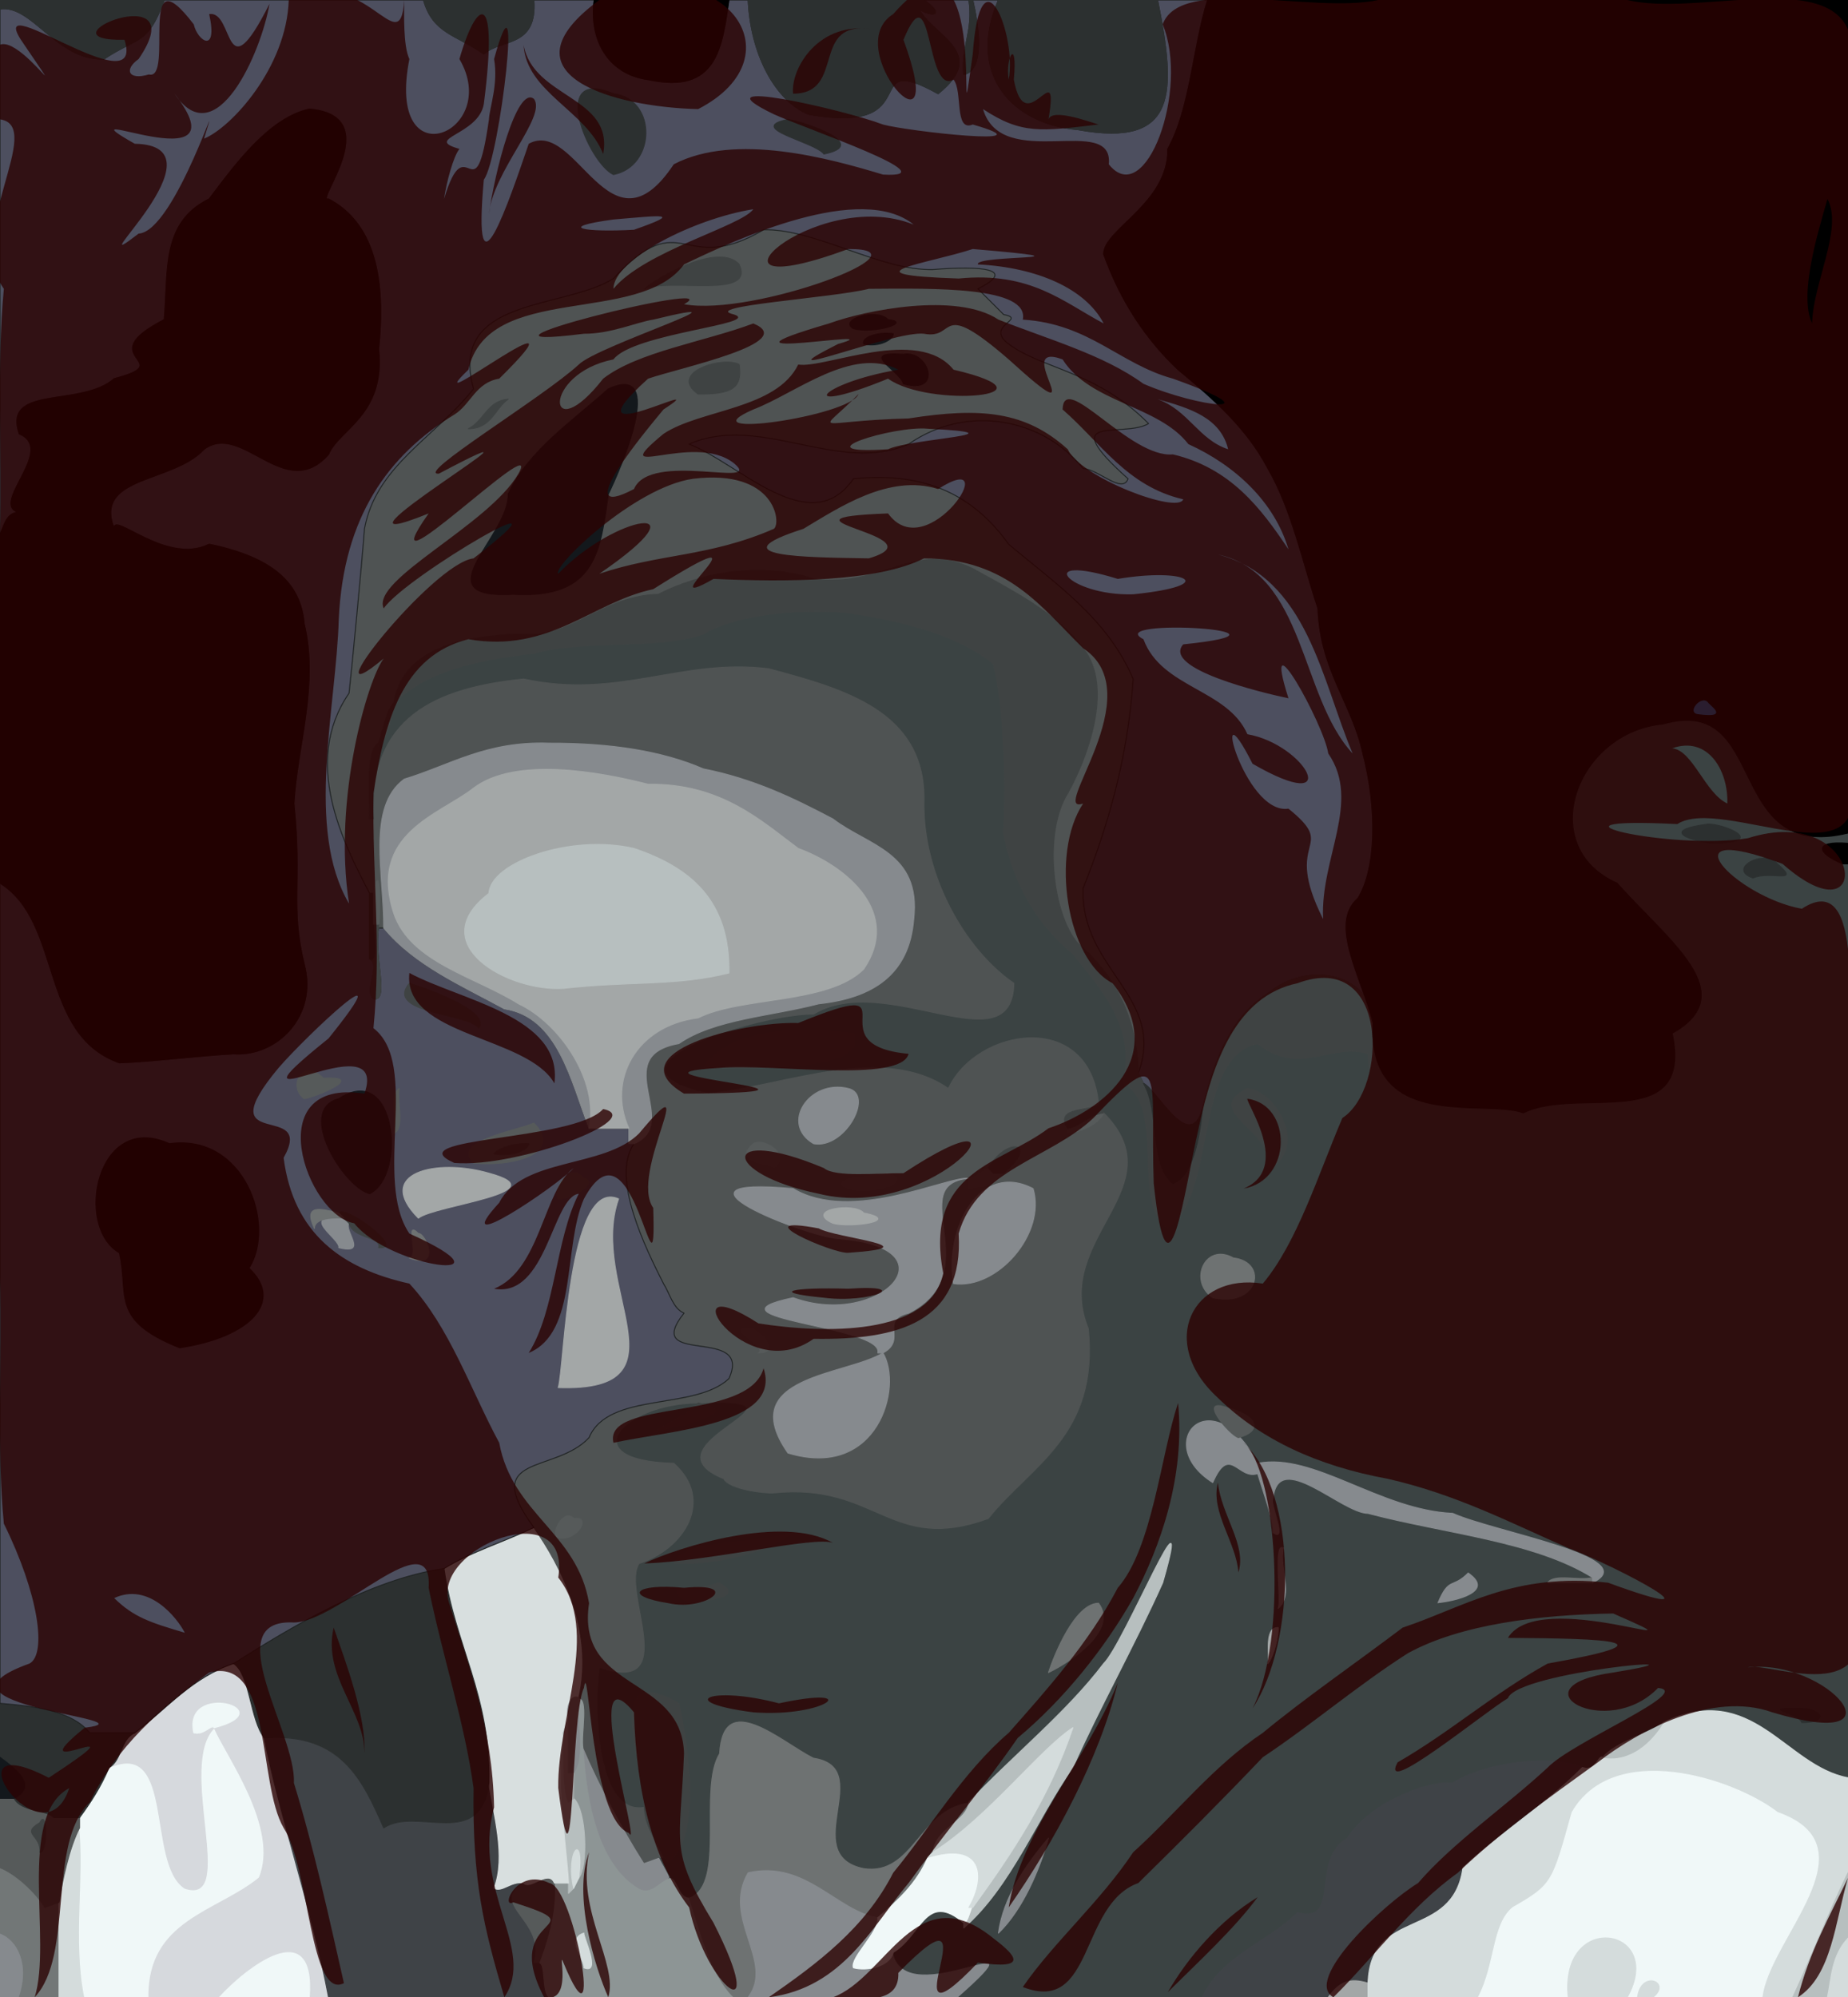 <?xml version="1.0" encoding="UTF-8" standalone="no"?>
<!-- Generator: imaengine 1.0   -->

<svg
   xmlns:dc="http://purl.org/dc/elements/1.1/"
   xmlns:cc="http://creativecommons.org/ns#"
   xmlns:rdf="http://www.w3.org/1999/02/22-rdf-syntax-ns#"
   xmlns:svg="http://www.w3.org/2000/svg"
   xmlns="http://www.w3.org/2000/svg"
   xmlns:sodipodi="http://sodipodi.sourceforge.net/DTD/sodipodi-0.dtd"
   xmlns:inkscape="http://www.inkscape.org/namespaces/inkscape"
   width="1440"
   height="1556"
   viewBox="0 0 1440 1556"
   version="1.0"
   xml:space="preserve"
   id="svg2"
   inkscape:version="0.91 r13725"
   sodipodi:docname="depressionview.svg"><rect x="0" y="0" width="1440" height="1556" fill="#808080" stroke="none"/><defs
     id="defs238" /><sodipodi:namedview
     pagecolor="#ffffff"
     bordercolor="#666666"
     borderopacity="1"
     objecttolerance="10"
     gridtolerance="10"
     guidetolerance="10"
     inkscape:pageopacity="0"
     inkscape:pageshadow="2"
     inkscape:window-width="1916"
     inkscape:window-height="1035"
     id="namedview236"
     showgrid="false"
     inkscape:zoom="0.34861481"
     inkscape:cx="594.99479"
     inkscape:cy="667.55463"
     inkscape:window-x="4"
     inkscape:window-y="1"
     inkscape:window-maximized="1"
     inkscape:current-layer="svg2" /><g
     id="g4368"><g
       style="display:inline"
       id="Color"
       groupmode="layer"
       label="Color Layer"><path
         id="path5"
         d="M0,1556 L15,1556 C23.8,1530.8 14.1,1511.1 0,1506 L0,1556  Z"
         stroke-linejoin="round"
         stroke-width="0.75"
         stroke="#868a8e"
         fill="#868a8e"
         fill-opacity="1.00" /><path
         id="path7"
         d="M15,1556 L46,1556 L46,1482 L35,1486 C27.3,1473.4 11.5,1459.4 0,1455 L0,1506 C14.1,1511.1 23.8,1530.8 15,1556  Z"
         stroke-linejoin="round"
         stroke-width="0.75"
         stroke="#727777"
         fill="#727777"
         fill-opacity="1.00" /><path
         id="path9"
         d="M46,1556 L66,1556 C57.1,1512.4 66.2,1461.4 62,1424 C53.8,1439.6 48.3,1466.5 46,1482 L46,1556  Z"
         stroke-linejoin="round"
         stroke-width="0.75"
         stroke="#d4dcdc"
         fill="#d4dcdc"
         fill-opacity="1.00" /><path
         id="path11"
         d="M66,1556 L116,1556 C115.4,1495.7 169.2,1489.8 202,1463 C218.4,1424.0 175.8,1367.2 167,1346 C137.2,1375.2 184.9,1485.1 144,1471 C114.4,1451.6 137.0,1354.1 85,1377 C78.8,1391.7 70.7,1404.3 62,1416 L62,1424 C66.2,1461.4 57.1,1512.4 66,1556  Z"
         stroke-linejoin="round"
         stroke-width="0.75"
         stroke="#f0f8f8"
         fill="#f0f8f8"
         fill-opacity="1.00" /><path
         id="path13"
         d="M116,1556 L171,1556 C191.5,1533.6 245.8,1490.4 241,1556 L256,1556 C242.8,1485.5 217.0,1412.3 206,1354 C194.7,1339.7 195.0,1304.5 182,1296 C149.6,1306.8 129.9,1331.2 105,1350 C93.8,1354.8 95.0,1371.6 85,1377 C137.0,1354.1 114.4,1451.6 144,1471 C184.9,1485.1 137.2,1375.2 167,1346 C160.1,1345.0 154.8,1354.0 151,1350 C142.1,1309.2 221.6,1331.9 167,1346 C175.8,1367.2 218.4,1424.0 202,1463 C169.2,1489.8 115.4,1495.7 116,1556  Z"
         stroke-linejoin="round"
         stroke-width="0.75"
         stroke="#d6d9dd"
         fill="#d6d9dd"
         fill-opacity="1.00" /><path
         id="path15"
         d="M171,1556 L241,1556 C245.8,1490.4 191.5,1533.6 171,1556  Z"
         stroke-linejoin="round"
         stroke-width="0.75"
         stroke="#f0f8f8"
         fill="#f0f8f8"
         fill-opacity="1.00" /><path
         id="path17"
         d="M256,1556 L428,1556 C422.0,1552.2 425.6,1529.2 420,1529 L416,1529 C426.4,1496.4 380.5,1484.2 408,1467 C398.5,1465.1 391.0,1474.7 385,1471 C394.5,1446.3 384.3,1413.2 381,1389 C374.4,1442.1 325.0,1406.9 299,1424 C282.7,1386.9 265.7,1349.4 206,1354 C217.0,1412.3 242.8,1485.5 256,1556  Z"
         stroke-linejoin="round"
         stroke-width="0.75"
         stroke="#3f4347"
         fill="#3f4347"
         fill-opacity="1.00" /><path
         id="path19"
         d="M428,1556 L572,1556 C553.6,1538.4 545.2,1502.3 537,1478 C528.6,1478.0 528.0,1460.5 521,1463 C514.2,1465.4 506.9,1476.3 498,1471 C466.8,1452.5 457.7,1404.8 455,1362 C453.2,1351.0 459.7,1322.4 451,1323 C449.1,1341.7 455.8,1369.1 447,1381 L447,1401 C457.3,1410.4 458.2,1454.6 451,1463 L447,1471 L443,1475 L443,1467 L432,1467 C433.4,1492.3 424.9,1516.1 420,1529 C425.6,1529.2 422.0,1552.2 428,1556  Z"
         stroke-linejoin="round"
         stroke-width="0.75"
         stroke="#8d9595"
         fill="#8d9595"
         fill-opacity="1.00" /><path
         id="path21"
         d="M572,1556 L583,1556 C604.1,1528.0 562.0,1494.8 583,1459 C627.7,1448.9 652.0,1489.0 684,1494 C699.7,1480.7 714.5,1467.0 723,1447 L727,1443 C729.0,1424.1 753.8,1419.0 755,1404 C716.1,1408.8 711.1,1460.9 673,1455 C622.4,1444.5 684.2,1376.7 634,1369 C609.3,1356.6 563.1,1314.0 560,1366 C543.2,1393.6 565.2,1467.5 537,1478 C545.2,1502.3 553.6,1538.4 572,1556  Z"
         stroke-linejoin="round"
         stroke-width="0.75"
         stroke="#6e7272"
         fill="#6e7272"
         fill-opacity="1.00" /><path
         id="path23"
         d="M583,1556 L747,1556 C820.0,1491.7 705.9,1569.5 696,1521 C693.6,1532.0 675.4,1535.9 665,1533 C662.1,1525.2 685.2,1505.3 684,1494 C652.0,1489.0 627.7,1448.9 583,1459 C562.0,1494.8 604.1,1528.0 583,1556  Z"
         stroke-linejoin="round"
         stroke-width="0.75"
         stroke="#868a8e"
         fill="#868a8e"
         fill-opacity="1.00" /><path
         id="path25"
         d="M747,1556 L937,1556 C951.6,1523.7 987.9,1513.3 1011,1490 C1045.8,1499.2 1020.4,1449.5 1050,1432 C1066.3,1405.9 1110.4,1387.1 1132,1389 C1161.0,1371.4 1212.9,1367.2 1233,1377 C1243.5,1380.7 1245.4,1366.9 1249,1369 C1259.6,1356.6 1285.7,1350.3 1296,1342 C1365.7,1308.6 1390.8,1375.8 1440,1385 L1440,1206 L1440,1027 L1440,848 L1440,673 L1436,673 C1415.4,664.8 1412.9,654.7 1440,657 L1440,649 C1342.8,672.6 1379.3,540.2 1296,564 C1227.9,570.5 1195.9,659.6 1260,688 C1300.7,733.6 1357.9,774.1 1303,805 C1319.7,883.9 1229.8,845.9 1187,867 C1156.7,855.8 1065.3,882.6 1070,797 C1072.7,817.6 1068.0,853.9 1066,821 C1039.0,811.7 1011.4,838.8 980,813 C929.4,823.3 948.6,929.3 910,957 C881.2,937.6 909.3,860.2 875,844 C886.6,800.7 856.4,768.2 836,743 C809.7,721.1 790.3,691.2 782,649 C784.7,601.9 781.2,544.3 774,517 C747.3,495.6 708.6,484.9 665,478 C635.2,473.9 577.3,476.2 548,494 C511.5,506.3 453.9,498.0 416,509 C371.2,513.9 331.1,523.1 307,548 C305.1,559.7 301.2,577.9 295,579 C294.2,599.0 289.5,615.1 291,638 C287.3,558.5 340.0,535.9 408,529 C482.3,545.1 530.8,512.5 599,521 C657.8,536.8 719.9,553.9 720,622 C718.1,681.8 752.4,740.3 790,766 C788.8,831.9 690.4,755.8 634,790 C592.2,789.6 455.0,831.3 552,852 C611.9,846.0 687.3,812.5 739,848 C760.9,800.8 849.0,786.0 856,860 L860,867 C917.6,925.2 819.0,964.2 848,1035 C856.4,1118.4 803.7,1141.0 770,1183 C693.9,1210.7 683.5,1154.9 603,1163 C596.8,1163.7 568.0,1160.3 564,1152 C496.8,1124.9 648.2,1088.3 544,1093 C586.4,1101.7 513.6,1113.5 509,1116 C519.8,1108.5 539.1,1100.4 544,1093 C485.7,1093.2 445.0,1138.0 525,1140 C557.2,1168.7 533.1,1206.8 498,1218 C483.6,1239.2 532.0,1321.0 467,1299 C462.4,1330.2 464.8,1414.7 502,1408 C502.9,1374.2 467.4,1292.5 529,1327 C536.0,1361.2 547.0,1428.8 521,1451 L517,1447 L513,1447 C515.7,1452.6 521.8,1462.2 521,1463 C528.0,1460.5 528.6,1478.0 537,1478 C565.2,1467.5 543.2,1393.6 560,1366 C563.1,1314.0 609.3,1356.6 634,1369 C684.2,1376.7 622.4,1444.5 673,1455 C711.1,1460.9 716.1,1408.8 755,1404 C789.1,1367.9 831.5,1333.7 860,1296 C875.9,1280.8 932.1,1142.2 906,1233 C884.0,1282.0 856.4,1331.1 836,1377 C807.1,1418.1 788.2,1469.3 751,1502 L751,1498 C721.3,1472.9 718.0,1508.0 696,1521 C705.9,1569.5 820.0,1491.7 747,1556  Z"
         stroke-linejoin="round"
         stroke-width="0.75"
         stroke="#3b4343"
         fill="#3b4343"
         fill-opacity="1.00" /><path
         id="path27"
         d="M937,1556 L1035,1556 C1044.0,1543.5 1052.2,1540.7 1066,1545 C1067.9,1485.0 1132.1,1512.4 1140,1455 C1169.4,1427.6 1204.7,1405.7 1233,1377 C1212.9,1367.2 1161.0,1371.4 1132,1389 C1110.4,1387.1 1066.3,1405.9 1050,1432 C1020.4,1449.5 1045.8,1499.2 1011,1490 C987.9,1513.3 951.6,1523.7 937,1556  Z"
         stroke-linejoin="round"
         stroke-width="0.75"
         stroke="#3f4347"
         fill="#3f4347"
         fill-opacity="1.00" /><path
         id="path29"
         d="M1035,1556 L1066,1556 L1066,1545 C1052.2,1540.7 1044.0,1543.5 1035,1556  Z"
         stroke-linejoin="round"
         stroke-width="0.75"
         stroke="#a3a7a7"
         fill="#a3a7a7"
         fill-opacity="1.00" /><path
         id="path31"
         d="M1066,1556 L1152,1556 C1165.5,1530.2 1162.8,1498.9 1179,1486 C1210.1,1468.2 1209.7,1466.6 1225,1412 C1257.4,1355.7 1350.3,1385.3 1385,1412 C1461.0,1438.9 1378.3,1510.0 1373,1556 L1397,1556 C1411.6,1524.5 1424.5,1490.7 1440,1459 L1440,1385 C1390.8,1375.8 1365.7,1308.6 1296,1342 C1286.8,1357.2 1270.1,1372.8 1249,1369 C1245.4,1366.9 1243.5,1380.7 1233,1377 C1204.7,1405.7 1169.4,1427.6 1140,1455 C1132.1,1512.4 1067.9,1485.0 1066,1545 L1066,1556  Z"
         stroke-linejoin="round"
         stroke-width="0.75"
         stroke="#d4dcdc"
         fill="#d4dcdc"
         fill-opacity="1.00" /><path
         id="path33"
         d="M1152,1556 L1222,1556 C1215.1,1487.8 1298.3,1501.3 1268,1556 L1276,1556 C1278.9,1534.2 1302.9,1544.4 1288,1556 L1373,1556 C1378.3,1510.0 1461.0,1438.9 1385,1412 C1350.3,1385.3 1257.4,1355.7 1225,1412 C1209.7,1466.6 1210.1,1468.2 1179,1486 C1162.8,1498.9 1165.5,1530.2 1152,1556  Z"
         stroke-linejoin="round"
         stroke-width="0.75"
         stroke="#f0f8f8"
         fill="#f0f8f8"
         fill-opacity="1.00" /><path
         id="path35"
         d="M1222,1556 L1268,1556 C1298.3,1501.3 1215.1,1487.8 1222,1556  Z"
         stroke-linejoin="round"
         stroke-width="0.75"
         stroke="#d4dcdc"
         fill="#d4dcdc"
         fill-opacity="1.00" /><path
         id="path37"
         d="M1276,1556 L1288,1556 C1302.9,1544.4 1278.9,1534.2 1276,1556  Z"
         stroke-linejoin="round"
         stroke-width="0.75"
         stroke="#d4dcdc"
         fill="#d4dcdc"
         fill-opacity="1.00" /><path
         id="path39"
         d="M1397,1556 L1424,1556 C1427.1,1541.9 1426.9,1523.8 1440,1510 L1440,1459 C1424.5,1490.7 1411.6,1524.5 1397,1556  Z"
         stroke-linejoin="round"
         stroke-width="0.75"
         stroke="#b7bfbf"
         fill="#b7bfbf"
         fill-opacity="1.00" /><path
         id="path41"
         d="M1424,1556 L1440,1556 L1440,1510 C1426.9,1523.8 1427.1,1541.9 1424,1556  Z"
         stroke-linejoin="round"
         stroke-width="0.75"
         stroke="#d4dcdc"
         fill="#d4dcdc"
         fill-opacity="1.00" /><path
         id="path43"
         d="M455,1533 C469.3,1539.0 453.5,1506.6 455,1506 C440.6,1510.5 456.1,1527.3 455,1533  Z"
         stroke-linejoin="round"
         stroke-width="0.75"
         stroke="#d4dcdc"
         fill="#d4dcdc"
         fill-opacity="1.00" /><path
         id="path45"
         d="M665,1533 C675.4,1535.9 693.6,1532.0 696,1521 C718.0,1508.0 721.3,1472.9 751,1498 C755.9,1497.5 758.4,1485.7 758,1486 L755,1486 C769.3,1461.6 765.8,1433.8 723,1447 C714.5,1467.0 699.7,1480.7 684,1494 C685.2,1505.3 662.1,1525.2 665,1533  Z"
         stroke-linejoin="round"
         stroke-width="0.75"
         stroke="#f0f8f8"
         fill="#f0f8f8"
         fill-opacity="1.00" /><path
         id="path47"
         d="M416,1529 L420,1529 C424.9,1516.1 433.4,1492.3 432,1467 C427.5,1455.9 413.1,1472.8 408,1467 C380.5,1484.2 426.4,1496.4 416,1529  Z"
         stroke-linejoin="round"
         stroke-width="0.75"
         stroke="#565a5a"
         fill="#565a5a"
         fill-opacity="1.00" /><path
         id="path49"
         d="M778,1506 C796.9,1487.8 810.1,1456.5 817,1432 C800.0,1451.8 781.7,1478.0 778,1506  Z"
         stroke-linejoin="round"
         stroke-width="0.75"
         stroke="#868a8e"
         fill="#868a8e"
         fill-opacity="1.00" /><path
         id="path51"
         d="M751,1502 C788.2,1469.3 807.1,1418.1 836,1377 C856.4,1331.1 884.0,1282.0 906,1233 C932.1,1142.2 875.9,1280.8 860,1296 C831.5,1333.7 789.1,1367.9 755,1404 C753.8,1419.0 729.0,1424.1 727,1443 C770.3,1415.6 810.3,1362.6 836,1346 C817.7,1400.2 788.7,1443.8 758,1486 C756.4,1489.8 753.6,1501.3 751,1498 L751,1502  Z"
         stroke-linejoin="round"
         stroke-width="0.75"
         stroke="#b7bfbf"
         fill="#b7bfbf"
         fill-opacity="1.00" /><path
         id="path53"
         d="M35,1486 L46,1482 C48.3,1466.5 53.8,1439.6 62,1424 L62,1416 L42,1416 C34.8,1409.1 16.6,1411.7 11,1401 L0,1401 L0,1455 C11.5,1459.4 27.3,1473.4 35,1486  Z"
         stroke-linejoin="round"
         stroke-width="0.75"
         stroke="#565a5a"
         fill="#565a5a"
         fill-opacity="1.00" /><path
         id="path55"
         d="M755,1486 L758,1486 C788.7,1443.8 817.7,1400.2 836,1346 C810.3,1362.6 770.3,1415.6 727,1443 L723,1447 C765.8,1433.8 769.3,1461.6 755,1486  Z"
         stroke-linejoin="round"
         stroke-width="0.75"
         stroke="#d4dcdc"
         fill="#d4dcdc"
         fill-opacity="1.00" /><path
         id="path57"
         d="M443,1475 L447,1471 C440.3,1441.4 455.8,1425.5 451,1463 C458.2,1454.6 457.3,1410.4 447,1401 L443,1404 C437.7,1392.6 440.1,1362.7 439,1350 C432.5,1385.5 441.3,1436.7 443,1467 L443,1475  Z"
         stroke-linejoin="round"
         stroke-width="0.75"
         stroke="#b7bfbf"
         fill="#b7bfbf"
         fill-opacity="1.00" /><path
         id="path59"
         d="M385,1471 C391.0,1474.7 398.5,1465.1 408,1467 C413.1,1472.8 427.5,1455.9 432,1467 L443,1467 C441.3,1436.7 432.5,1385.5 439,1350 L443,1338 C440.3,1328.6 446.3,1319.0 451,1323 C463.4,1269.4 436.4,1219.2 416,1190 C393.0,1201.2 367.0,1208.9 346,1222 C354.2,1281.6 382.6,1320.8 381,1389 C384.3,1413.2 394.5,1446.3 385,1471  Z"
         stroke-linejoin="round"
         stroke-width="0.75"
         stroke="#d8dfdf"
         fill="#d8dfdf"
         fill-opacity="1.00" /><path
         id="path61"
         d="M447,1471 L451,1463 C455.8,1425.5 440.3,1441.4 447,1471  Z"
         stroke-linejoin="round"
         stroke-width="0.75"
         stroke="#d4dcdc"
         fill="#d4dcdc"
         fill-opacity="1.00" /><path
         id="path63"
         d="M498,1471 C506.9,1476.3 514.2,1465.4 521,1463 C521.8,1462.2 515.7,1452.6 513,1447 L502,1451 C484.9,1424.1 467.0,1390.2 455,1362 C457.7,1404.8 466.8,1452.5 498,1471  Z"
         stroke-linejoin="round"
         stroke-width="0.75"
         stroke="#868a8e"
         fill="#868a8e"
         fill-opacity="1.00" /><path
         id="path65"
         d="M502,1451 L513,1447 L517,1447 C512.8,1434.4 503.2,1425.9 502,1408 C464.8,1414.7 462.4,1330.2 467,1299 C532.0,1321.0 483.6,1239.2 498,1218 C533.1,1206.8 557.2,1168.7 525,1140 C445.0,1138.0 485.7,1093.2 544,1093 C648.2,1088.3 496.8,1124.9 564,1152 C568.0,1160.3 596.8,1163.7 603,1163 C683.5,1154.9 693.9,1210.7 770,1183 C803.7,1141.0 856.4,1118.4 848,1035 C819.0,964.2 917.6,925.2 860,867 C855.8,877.0 839.0,882.3 832,883 L832,879 C820.6,861.5 851.7,866.2 856,860 C849.0,786.0 760.9,800.8 739,848 C687.3,812.5 611.9,846.0 552,852 C455.0,831.3 592.2,789.6 634,790 C690.4,755.8 788.8,831.9 790,766 C752.4,740.3 718.1,681.8 720,622 C719.9,553.9 657.8,536.8 599,521 C530.8,512.5 482.3,545.1 408,529 C340.0,535.9 287.3,558.5 291,638 L288,638 C288.6,617.9 284.8,584.1 295,579 C298.2,568.9 302.1,550.7 307,548 C313.4,504.6 361.4,495.8 404,494 C445.1,498.8 467.1,464.3 513,463 C546.1,446.1 592.4,437.4 634,451 C688.0,458.4 712.1,420.5 758,443 C790.7,461.1 823.5,477.7 844,505 C868.6,536.0 846.4,592.2 832,618 C812.5,648.9 820.3,713.0 840,735 C867.1,758.4 885.5,789.3 887,836 C908.9,776.3 841.5,755.4 844,692 C863.1,643.9 878.7,592.0 883,529 C863.2,482.1 822.8,455.0 786,424 C760.2,388.1 723.9,366.9 665,373 C631.4,421.8 575.3,360.5 537,346 C592.3,321.8 653.5,370.0 708,346 C753.6,314.2 812.9,326.1 844,365 C856.1,365.6 874.5,385.2 879,373 C820.8,320.9 875.2,341.8 895,330 C854.6,289.1 811.6,287.3 786,268 C766.6,253.6 801.0,248.8 782,245 L762,225 C793.0,209.5 765.1,206.9 727,210 C686.2,211.1 635.0,178.0 595,179 C531.0,216.7 532.5,158.0 478,217 C439.3,241.4 349.1,231.1 369,303 C338.3,341.3 293.0,363.0 284,412 C282.4,434.8 273.8,524.4 272,540 C235.0,593.8 267.6,656.7 288,696 L291,696 C296.9,664.4 296.1,718.2 295,720 L295,723 L299,723 C299.3,681.1 285.5,628.7 315,607 C350.9,596.1 378.8,577.2 428,579 C475.9,578.8 516.2,585.2 548,599 C587.9,606.9 619.2,622.3 649,638 C676.0,658.9 717.9,663.7 712,716 C708.6,759.2 680.2,777.5 638,782 C601.0,791.7 556.5,793.9 529,813 C473.5,822.8 531.7,875.3 494,891 C475.7,917.5 503.4,973.1 517,1000 C522.3,1008.5 524.4,1019.3 533,1023 C499.4,1065.3 587.1,1032.1 568,1074 C541.3,1099.2 474.1,1083.9 459,1120 C432.5,1148.5 373.3,1131.9 416,1190 C436.4,1219.2 463.4,1269.4 451,1323 C459.7,1322.4 453.2,1351.0 455,1362 C467.0,1390.2 484.9,1424.1 502,1451  Z"
         stroke-linejoin="round"
         stroke-width="0.75"
         stroke="#4f5353"
         fill="#4f5353"
         fill-opacity="1.00" /><path
         id="path67"
         d="M521,1451 C547.0,1428.8 536.0,1361.2 529,1327 C467.4,1292.5 502.9,1374.2 502,1408 C503.2,1425.9 512.8,1434.4 517,1447 L521,1451  Z"
         stroke-linejoin="round"
         stroke-width="0.75"
         stroke="#3f4343"
         fill="#3f4343"
         fill-opacity="1.00" /><path
         id="path69"
         d="M31,1443 C37.2,1445.1 37.2,1407.2 31,1420 C15.8,1429.0 32.3,1429.3 31,1443  Z"
         stroke-linejoin="round"
         stroke-width="0.75"
         stroke="#3f4343"
         fill="#3f4343"
         fill-opacity="1.00" /><path
         id="path71"
         d="M299,1424 C325.0,1406.9 374.4,1442.1 381,1389 C382.6,1320.8 354.2,1281.6 346,1222 C288.9,1230.2 227.3,1267.3 182,1296 C195.0,1304.5 194.7,1339.7 206,1354 C265.7,1349.4 282.7,1386.9 299,1424  Z"
         stroke-linejoin="round"
         stroke-width="0.75"
         stroke="#2c3030"
         fill="#2c3030"
         fill-opacity="1.00" /><path
         id="path73"
         d="M42,1416 L62,1416 C70.7,1404.3 78.8,1391.7 85,1377 C95.0,1371.6 93.8,1354.8 105,1350 L70,1350 C56.2,1333.2 28.9,1329.4 0,1327 L0,1369 C12.6,1378.4 29.6,1391.2 11,1401 C16.6,1411.7 34.8,1409.1 42,1416  Z"
         stroke-linejoin="round"
         stroke-width="0.75"
         stroke="#2c3030"
         fill="#2c3030"
         fill-opacity="1.00" /><path
         id="path75"
         d="M443,1404 L447,1401 L447,1381 L443,1381 L443,1338 L439,1350 C440.1,1362.7 437.7,1392.6 443,1404  Z"
         stroke-linejoin="round"
         stroke-width="0.75"
         stroke="#a3a7a7"
         fill="#a3a7a7"
         fill-opacity="1.00" /><path
         id="path77"
         d="M0,1401 L11,1401 C29.6,1391.2 12.6,1378.4 0,1369 L0,1401  Z"
         stroke-linejoin="round"
         stroke-width="0.75"
         stroke="#13181c"
         fill="#13181c"
         fill-opacity="1.00" /><path
         id="path79"
         d="M443,1381 L447,1381 C455.8,1369.1 449.1,1341.7 451,1323 C446.3,1319.0 440.3,1328.6 443,1338 L443,1381  Z"
         stroke-linejoin="round"
         stroke-width="0.75"
         stroke="#868a8e"
         fill="#868a8e"
         fill-opacity="1.00" /><path
         id="path81"
         d="M1249,1369 C1270.1,1372.8 1286.8,1357.2 1296,1342 C1285.7,1350.3 1259.6,1356.6 1249,1369  Z"
         stroke-linejoin="round"
         stroke-width="0.75"
         stroke="#b7bfbf"
         fill="#b7bfbf"
         fill-opacity="1.00" /><path
         style="fill:#4d4f5f;fill-opacity:1"
         id="path83"
         d="M70,1350 L105,1350 C129.9,1331.2 149.6,1306.8 182,1296 C227.3,1267.3 288.9,1230.2 346,1222 C367.0,1208.9 393.0,1201.2 416,1190 C373.3,1131.9 432.5,1148.5 459,1120 C474.1,1083.9 541.3,1099.2 568,1074 C587.1,1032.1 499.4,1065.3 533,1023 C524.4,1019.3 522.3,1008.5 517,1000 C503.4,973.1 475.7,917.5 494,891 L490,891 L490,879 L459,879 C444.6,841.5 434.6,792.3 393,786 C359.6,767.7 323.2,752.2 299,723 L295,723 C290.9,743.5 303.8,780.9 291,778 C283.2,770.4 297.4,752.2 288,747 L288,696 C267.6,656.7 235.0,593.8 272,540 C273.8,524.4 282.4,434.8 284,412 C293.0,363.0 338.3,341.3 369,303 C349.1,231.1 439.3,241.4 478,217 C532.5,158.0 531.0,216.7 595,179 C635.0,178.0 686.2,211.1 727,210 C765.1,206.9 793.0,209.5 762,225 L782,245 C801.0,248.8 766.6,253.6 786,268 C811.6,287.3 854.6,289.1 895,330 C875.2,341.8 820.8,320.9 879,373 C874.5,385.2 856.1,365.6 844,365 C812.9,326.1 753.6,314.2 708,346 C653.5,370.0 592.3,321.8 537,346 C575.3,360.5 631.4,421.8 665,373 C723.9,366.9 760.2,388.1 786,424 C822.8,455.0 863.2,482.1 883,529 C878.7,592.0 863.1,643.9 844,692 C841.5,755.4 908.9,776.3 887,836 L891,844 C901.3,848.9 927.0,899.1 937,864 C946.2,825.6 959.3,792.0 988,774 C1019.7,747.4 1069.0,759.2 1070,797 C1060.4,759.9 1035.6,719.7 1058,700 C1072.4,677.3 1073.3,630.2 1062,587 C1053.4,547.5 1028.8,522.7 1027,474 C1015.0,438.0 1006.6,397.0 988,365 C971.5,333.5 945.3,310.5 918,288 C892.9,264.3 873.2,234.7 860,198 C859.8,178.8 910.7,158.5 910,116 C927.6,84.3 929.4,36.8 941,0 L902,0 C916.3,72.2 918.0,115.2 840,101 C790.0,96.7 752.8,59.0 778,0 L758,0 C762.4,19.1 767.8,54.9 751,58 C749.0,35.5 758.6,24.3 755,0 L720,0 C736.3,11.5 727.3,14.0 716,7 C726.4,27.9 770.9,40.9 731,73 C667.7,37.8 724.3,106.0 630,89 C604.1,78.3 584.9,42.3 583,0 L568,0 C562.7,36.0 559.2,74.0 505,62 C475.8,58.3 458.7,33.2 463,0 L416,0 C418.7,37.3 390.5,30.0 377,42 C355.2,26.8 337.5,26.2 330,0 L128,0 C114.7,35.5 108.6,27.7 81,46 C43.9,47.1 25.1,3.2 0,7 L0,214 L0,416 C4.4,407.9 4.7,395.2 23,400 C-18.8,400.9 46.9,351.4 15,338 C1.8,299.5 63.3,317.7 89,295 C140.7,281.6 69.4,279.1 128,249 C131.3,210.7 125.5,173.4 163,155 C183.6,127.7 209.6,92.0 241,85 C302.2,90.2 243.9,159.1 256,155 C291.0,173.4 301.0,215.3 295,272 C300.5,323.4 263.9,334.5 256,354 C222.1,392.4 188.8,328.0 159,350 C134.3,376.6 72.7,370.4 89,412 C87.3,397.5 129.4,440.7 163,424 C212.1,434.1 234.4,454.0 237,486 C248.5,533.1 231.6,581.4 229,626 C235.5,687.7 226.0,705.4 237,751 C248.0,791.9 215.2,823.4 182,821 C155.6,822.4 115.9,827.3 93,828 C30.2,805.7 49.0,718.6 0,688 L0,848 L0,1008 L0,1167 L0,1327 C28.9,1329.4 56.2,1333.2 70,1350  Z"
         stroke-linejoin="round"
         stroke-width="0.75"
         stroke="#1f2323"
         fill="#1f2323"
         fill-opacity="1.00" /><path
         id="path85"
         d="M151,1350 C159.0,1352.1 164.3,1343.1 167,1346 C221.6,1331.9 142.1,1309.2 151,1350  Z"
         stroke-linejoin="round"
         stroke-width="0.75"
         stroke="#f0f8f8"
         fill="#f0f8f8"
         fill-opacity="1.00" /><path
         id="path87"
         d="M1404,1342 C1427.3,1341.8 1418.3,1330.0 1401,1331 C1369.6,1330.4 1401.8,1334.3 1404,1342  Z"
         stroke-linejoin="round"
         stroke-width="0.75"
         stroke="#2c3030"
         fill="#2c3030"
         fill-opacity="1.00" /><path
         id="path89"
         d="M817,1303 C835.5,1294.1 871.4,1269.5 856,1249 C837.6,1249.2 821.5,1289.2 817,1303  Z"
         stroke-linejoin="round"
         stroke-width="0.75"
         stroke="#6e7272"
         fill="#6e7272"
         fill-opacity="1.00" /><path
         id="path91"
         d="M988,1296 C992.9,1289.7 996.4,1273.9 996,1268 C984.3,1267.4 989.8,1292.3 988,1296  Z"
         stroke-linejoin="round"
         stroke-width="0.75"
         stroke="#a3a7a7"
         fill="#a3a7a7"
         fill-opacity="1.00" /><path
         id="path93"
         d="M996,1253 C1008.2,1242.4 996.7,1222.7 1000,1206 C992.0,1200.4 998.7,1247.6 996,1253  Z"
         stroke-linejoin="round"
         stroke-width="0.75"
         stroke="#868a8e"
         fill="#868a8e"
         fill-opacity="1.00" /><path
         id="path95"
         d="M537,1249 C534.5,1247.3 586.3,1247.0 560,1233 C546.4,1240.0 510.1,1233.2 537,1249  Z"
         stroke-linejoin="round"
         stroke-width="0.75"
         stroke="#3f4343"
         fill="#3f4343"
         fill-opacity="1.00" /><path
         style="fill:#868a8e;fill-opacity:1;stroke:none"
         id="path97"
         d="M1120,1249 C1134.6,1247.6 1166.1,1240.1 1144,1225 C1131.5,1237.8 1128.9,1227.5 1120,1249  Z"
         stroke-linejoin="round"
         stroke-width="0.75"
         stroke="#d4dcdc"
         fill="#d4dcdc"
         fill-opacity="1.00" /><path
         id="path99"
         d="M1206,1233 L1241,1233 L1241,1229 C1230.6,1231.9 1211.4,1225.6 1206,1233  Z"
         stroke-linejoin="round"
         stroke-width="0.75"
         stroke="#6e7272"
         fill="#6e7272"
         fill-opacity="1.00" /><path
         id="path101"
         d="M1241,1233 C1281.7,1213.5 1163.4,1193.3 1132,1179 C1074.9,1176.4 1023.9,1131.4 980,1140 L980,1148 C984.4,1162.9 992.0,1182.6 992,1194 C1004.1,1202.6 988.6,1170.0 992,1167 C996.4,1128.4 1045.3,1178.8 1066,1179 C1126.0,1194.8 1195.5,1200.6 1241,1229 L1241,1233  Z"
         stroke-linejoin="round"
         stroke-width="0.75"
         stroke="#868a8e"
         fill="#868a8e"
         fill-opacity="1.00" /><path
         id="path103"
         d="M525,1218 C563.9,1219.3 603.5,1206.4 618,1194 C590.1,1203.5 532.0,1197.9 525,1218  Z"
         stroke-linejoin="round"
         stroke-width="0.75"
         stroke="#3f4343"
         fill="#3f4343"
         fill-opacity="1.00" /><path
         id="path105"
         d="M435,1198 C449.9,1201.3 461.4,1180.5 447,1183 C439.6,1174.5 428.0,1195.3 435,1198  Z"
         stroke-linejoin="round"
         stroke-width="0.75"
         stroke="#565a5a"
         fill="#565a5a"
         fill-opacity="1.00" /><path
         id="path107"
         d="M945,1155 C958.3,1124.5 964.8,1153.4 980,1148 L980,1140 C944.4,1072.4 896.6,1124.4 945,1155  Z"
         stroke-linejoin="round"
         stroke-width="0.75"
         stroke="#868a8e"
         fill="#868a8e"
         fill-opacity="1.00" /><path
         id="path109"
         d="M614,1132 C684.2,1153.2 703.8,1080.3 688,1054 C659.6,1071.6 571.9,1071.8 614,1132  Z"
         stroke-linejoin="round"
         stroke-width="0.75"
         stroke="#868a8e"
         fill="#868a8e"
         fill-opacity="1.00" /><path
         id="path111"
         d="M965,1120 C985.7,1114.4 977.9,1102.1 957,1097 C931.7,1087.1 958.0,1117.9 965,1120  Z"
         stroke-linejoin="round"
         stroke-width="0.75"
         stroke="#565a5a"
         fill="#565a5a"
         fill-opacity="1.00" /><path
         id="path113"
         d="M509,1116 C513.6,1113.5 586.4,1101.7 544,1093 C539.1,1100.4 519.8,1108.5 509,1116  Z"
         stroke-linejoin="round"
         stroke-width="0.75"
         stroke="#3f4343"
         fill="#3f4343"
         fill-opacity="1.00" /><path
         id="path115"
         d="M435,1081 C539.9,1084.5 458.0,1002.3 482,934 C442.3,916.4 439.9,1066.0 435,1081  Z"
         stroke-linejoin="round"
         stroke-width="0.75"
         stroke="#a3a7a7"
         fill="#a3a7a7"
         fill-opacity="1.00" /><path
         id="path117"
         d="M591,1054 C612.1,1053.6 586.2,1031.4 583,1035 C564.7,1034.8 598.6,1049.1 591,1054  Z"
         stroke-linejoin="round"
         stroke-width="0.75"
         stroke="#565a5a"
         fill="#565a5a"
         fill-opacity="1.00" /><path
         id="path119"
         d="M684,1054 L688,1054 C707.2,1043.9 684.8,1028.5 708,1023 C770.7,991.0 703.4,922.5 755,918 C738.4,916.0 663.8,953.5 618,926 C507.9,916.0 626.9,962.9 653,965 C746.2,971.7 685.4,1035.6 618,1011 C542.2,1027.0 689.6,1033.0 684,1054  Z"
         stroke-linejoin="round"
         stroke-width="0.75"
         stroke="#868a8e"
         fill="#868a8e"
         fill-opacity="1.00" /><path
         id="path121"
         d="M140,1050 C196.5,1041.5 221.1,1013.2 194,988 C215.4,954.8 190.7,882.8 132,891 C75.3,865.2 57.7,955.8 93,976 C100.7,1009.0 85.3,1028.3 140,1050  Z"
         stroke-linejoin="round"
         stroke-width="0.75"
         stroke="#000000"
         fill="#000000"
         fill-opacity="1.00" /><path
         id="path123"
         d="M945,1011 C980.7,1018.9 988.7,983.2 961,980 C939.2,967.7 925.6,997.9 945,1011  Z"
         stroke-linejoin="round"
         stroke-width="0.75"
         stroke="#6e7272"
         fill="#6e7272"
         fill-opacity="1.00" /><path
         id="path125"
         d="M743,1000 C777.1,1004.9 815.5,960.9 805,926 C763.9,904.5 735.7,956.1 743,1000  Z"
         stroke-linejoin="round"
         stroke-width="0.75"
         stroke="#868a8e"
         fill="#868a8e"
         fill-opacity="1.00" /><path
         id="path127"
         d="M319,980 C344.3,989.9 331.5,960.1 326,961 C314.6,949.2 327.3,979.0 319,980  Z"
         stroke-linejoin="round"
         stroke-width="0.75"
         stroke="#6e7272"
         fill="#6e7272"
         fill-opacity="1.00" /><path
         id="path129"
         d="M264,972 C287.5,977.9 267.5,958.4 272,953 L268,949 C230.8,945.8 265.6,965.2 264,972  Z"
         stroke-linejoin="round"
         stroke-width="0.75"
         stroke="#868a8e"
         fill="#868a8e"
         fill-opacity="1.00" /><path
         id="path131"
         d="M295,972 C317.1,974.0 268.0,937.7 264,945 L268,949 L272,953 C274.5,964.8 297.9,963.6 295,972  Z"
         stroke-linejoin="round"
         stroke-width="0.75"
         stroke="#3f4343"
         fill="#3f4343"
         fill-opacity="1.00" /><path
         id="path133"
         d="M245,957 C244.9,947.8 264.1,948.7 268,949 L264,945 C250.1,941.7 236.0,937.7 245,957  Z"
         stroke-linejoin="round"
         stroke-width="0.75"
         stroke="#6e7272"
         fill="#6e7272"
         fill-opacity="1.00" /><path
         id="path135"
         d="M910,957 C948.6,929.3 929.4,823.3 980,813 C1011.4,838.8 1039.0,811.7 1066,821 C1068.0,853.9 1072.7,817.6 1070,797 C1069.0,759.2 1019.7,747.4 988,774 C959.3,792.0 946.2,825.6 937,864 C934.8,887.1 929.3,916.5 914,922 C895.7,907.6 903.9,865.7 891,844 L887,836 C885.5,789.3 867.1,758.4 840,735 C820.3,713.0 812.5,648.9 832,618 C846.4,592.2 868.6,536.0 844,505 C823.5,477.7 790.7,461.1 758,443 C712.1,420.5 688.0,458.4 634,451 C592.4,437.4 546.1,446.1 513,463 C467.1,464.3 445.1,498.8 404,494 C361.4,495.8 313.4,504.6 307,548 C331.1,523.1 371.2,513.9 416,509 C453.9,498.0 511.5,506.3 548,494 C577.3,476.2 635.2,473.9 665,478 C708.6,484.9 747.3,495.6 774,517 C781.2,544.3 784.7,601.9 782,649 C790.3,691.2 809.7,721.1 836,743 C856.4,768.2 886.6,800.7 875,844 C909.3,860.2 881.2,937.6 910,957  Z"
         stroke-linejoin="round"
         stroke-width="0.75"
         stroke="#3f4343"
         fill="#3f4343"
         fill-opacity="1.00" /><path
         id="path137"
         d="M649,953 C663.1,956.9 703.3,950.9 673,945 C666.1,936.4 625.9,942.4 649,953  Z"
         stroke-linejoin="round"
         stroke-width="0.75"
         stroke="#a3a7a7"
         fill="#a3a7a7"
         fill-opacity="1.00" /><path
         id="path139"
         d="M326,949 C338.7,938.8 436.6,929.0 381,914 C339.8,902.1 291.1,913.8 326,949  Z"
         stroke-linejoin="round"
         stroke-width="0.75"
         stroke="#a3a7a7"
         fill="#a3a7a7"
         fill-opacity="1.00" /><path
         id="path141"
         d="M435,934 C445.2,934.4 467.2,921.2 455,918 C444.9,904.9 430.5,925.7 435,934  Z"
         stroke-linejoin="round"
         stroke-width="0.75"
         stroke="#565a5a"
         fill="#565a5a"
         fill-opacity="1.00" /><path
         id="path143"
         d="M288,930 C317.4,915.4 308.3,826.3 264,856 C230.6,864.6 267.6,924.6 288,930  Z"
         stroke-linejoin="round"
         stroke-width="0.75"
         stroke="#13181c"
         fill="#13181c"
         fill-opacity="1.00" /><path
         id="path145"
         d="M661,926 C680.4,931.9 714.1,920.1 692,914 C677.1,916.1 642.7,918.9 661,926  Z"
         stroke-linejoin="round"
         stroke-width="0.75"
         stroke="#565a5a"
         fill="#565a5a"
         fill-opacity="1.00" /><path
         id="path147"
         d="M755,926 C766.4,924.7 776.9,922.2 782,914 L774,914 L770,910 C765.8,912.7 756.2,918.8 755,918 L755,926  Z"
         stroke-linejoin="round"
         stroke-width="0.75"
         stroke="#565a5a"
         fill="#565a5a"
         fill-opacity="1.00" /><path
         id="path149"
         d="M914,922 C929.3,916.5 934.8,887.1 937,864 C927.0,899.1 901.3,848.9 891,844 C903.9,865.7 895.7,907.6 914,922  Z"
         stroke-linejoin="round"
         stroke-width="0.75"
         stroke="#2c3030"
         fill="#2c3030"
         fill-opacity="1.00" /><path
         id="path151"
         d="M774,914 L782,914 C810.6,889.9 784.7,885.0 770,910 L774,914  Z"
         stroke-linejoin="round"
         stroke-width="0.75"
         stroke="#3f4343"
         fill="#3f4343"
         fill-opacity="1.00" /><path
         id="path153"
         d="M603,910 C616.8,900.2 596.0,885.9 587,891 C568.4,907.4 604.8,906.2 603,910  Z"
         stroke-linejoin="round"
         stroke-width="0.75"
         stroke="#565a5a"
         fill="#565a5a"
         fill-opacity="1.00" /><path
         id="path155"
         d="M988,910 C1018.0,897.9 997.9,851.8 972,848 C935.7,866.2 993.6,880.0 988,910  Z"
         stroke-linejoin="round"
         stroke-width="0.75"
         stroke="#3f4343"
         fill="#3f4343"
         fill-opacity="1.00" /><path
         id="path157"
         d="M369,906 C395.3,909.3 440.7,899.9 416,875 C399.3,881.7 352.1,889.2 369,906  Z"
         stroke-linejoin="round"
         stroke-width="0.75"
         stroke="#565a5a"
         fill="#565a5a"
         fill-opacity="1.00" /><path
         id="path159"
         d="M385,899 C398.3,901.4 412.3,896.0 412,891 C400.7,890.0 386.7,895.4 385,899  Z"
         stroke-linejoin="round"
         stroke-width="0.75"
         stroke="#3f4343"
         fill="#3f4343"
         fill-opacity="1.00" /><path
         id="path161"
         d="M490,891 L494,891 C531.7,875.3 473.5,822.8 529,813 C556.5,793.9 601.0,791.7 638,782 C680.2,777.5 708.6,759.2 712,716 C717.9,663.7 676.0,658.9 649,638 C619.2,622.3 587.9,606.9 548,599 C516.2,585.2 475.9,578.8 428,579 C378.8,577.2 350.9,596.1 315,607 C285.5,628.7 299.3,681.1 299,723 C323.2,752.2 359.6,767.7 393,786 C434.6,792.3 444.6,841.5 459,879 C467.0,842.3 436.2,797.0 404,782 C370.7,761.0 320.1,749.9 307,712 C286.4,649.3 342.7,634.7 369,614 C401.5,589.3 467.2,601.3 505,611 C562.2,610.1 593.8,640.2 622,661 C660.8,675.3 702.6,711.7 673,755 C645.5,782.5 577.4,776.1 544,793 C495.5,799.0 473.0,841.6 490,879 L490,891  Z"
         stroke-linejoin="round"
         stroke-width="0.75"
         stroke="#868a8e"
         fill="#868a8e"
         fill-opacity="1.00" /><path
         id="path163"
         d="M634,891 C658.2,895.5 681.6,852.8 661,848 C630.6,840.5 607.5,875.6 634,891  Z"
         stroke-linejoin="round"
         stroke-width="0.75"
         stroke="#868a8e"
         fill="#868a8e"
         fill-opacity="1.00" /><path
         id="path165"
         d="M307,883 C315.5,878.6 309.3,859.4 311,848 C303.3,853.3 309.5,872.5 307,883  Z"
         stroke-linejoin="round"
         stroke-width="0.75"
         stroke="#565a5a"
         fill="#565a5a"
         fill-opacity="1.00" /><path
         id="path167"
         d="M832,883 C839.0,882.3 855.8,877.0 860,867 C847.8,868.6 843.2,876.9 832,879 L832,883  Z"
         stroke-linejoin="round"
         stroke-width="0.75"
         stroke="#565a5a"
         fill="#565a5a"
         fill-opacity="1.00" /><path
         id="path169"
         d="M459,879 L490,879 C473.0,841.6 495.5,799.0 544,793 C577.4,776.1 645.5,782.5 673,755 C702.6,711.7 660.8,675.3 622,661 C593.8,640.2 562.2,610.1 505,611 C467.2,601.3 401.5,589.3 369,614 C342.7,634.7 286.4,649.3 307,712 C320.1,749.9 370.7,761.0 404,782 C436.2,797.0 467.0,842.3 459,879  Z"
         stroke-linejoin="round"
         stroke-width="0.75"
         stroke="#a3a7a7"
         fill="#a3a7a7"
         fill-opacity="1.00" /><path
         id="path171"
         d="M832,879 C843.2,876.9 847.8,868.6 860,867 L856,860 C851.7,866.2 820.6,861.5 832,879  Z"
         stroke-linejoin="round"
         stroke-width="0.75"
         stroke="#3f4343"
         fill="#3f4343"
         fill-opacity="1.00" /><path
         id="path173"
         d="M1187,867 C1229.8,845.9 1319.7,883.9 1303,805 C1357.9,774.1 1300.7,733.6 1260,688 C1195.9,659.6 1227.9,570.5 1296,564 C1379.3,540.2 1342.8,672.6 1440,649 L1440,486 L1440,323 L1440,159 L1440,0 L1190,0 L941,0 C929.4,36.8 927.6,84.3 910,116 C910.7,158.5 859.8,178.8 860,198 C873.2,234.7 892.9,264.3 918,288 C945.3,310.5 971.5,333.5 988,365 C1006.6,397.0 1015.0,438.0 1027,474 C1028.8,522.7 1053.4,547.5 1062,587 C1073.3,630.2 1072.4,677.3 1058,700 C1035.6,719.7 1060.4,759.9 1070,797 C1065.3,882.6 1156.7,855.8 1187,867  Z"
         stroke-linejoin="round"
         stroke-width="0.75"
         stroke="#000000"
         fill="#000000"
         fill-opacity="1.00" /><path
         id="path175"
         d="M237,856 C245.9,854.6 286.4,838.1 252,840 C236.1,824.0 223.8,846.1 237,856  Z"
         stroke-linejoin="round"
         stroke-width="0.75"
         stroke="#565a5a"
         fill="#565a5a"
         fill-opacity="1.00" /><path
         id="path177"
         d="M548,832 C593.2,831.9 677.6,834.6 665,805 C622.1,800.1 568.1,800.4 548,832  Z"
         stroke-linejoin="round"
         stroke-width="0.75"
         stroke="#3f4343"
         fill="#3f4343"
         fill-opacity="1.00" /><path
         id="path179"
         d="M93,828 C115.9,827.3 155.6,822.4 182,821 C215.2,823.4 248.0,791.9 237,751 C226.0,705.4 235.5,687.7 229,626 C231.6,581.4 248.5,533.1 237,486 C234.4,454.0 212.1,434.1 163,424 C129.4,440.7 87.3,397.5 89,412 C72.7,370.4 134.3,376.6 159,350 C188.8,328.0 222.1,392.4 256,354 C263.9,334.5 300.5,323.4 295,272 C301.0,215.3 291.0,173.4 256,155 C243.9,159.1 302.2,90.2 241,85 C209.6,92.0 183.6,127.7 163,155 C125.5,173.4 131.3,210.7 128,249 C69.4,279.1 140.7,281.6 89,295 C63.3,317.7 1.8,299.5 15,338 C46.9,351.4 -18.8,400.9 23,400 C4.7,395.2 4.4,407.9 0,416 L0,688 C49.0,718.6 30.2,805.7 93,828  Z"
         stroke-linejoin="round"
         stroke-width="0.75"
         stroke="#000000"
         fill="#000000"
         fill-opacity="1.00" /><path
         id="path181"
         d="M373,801 C382.7,788.6 335.2,770.8 319,766 C299.1,789.7 365.7,789.4 373,801  Z"
         stroke-linejoin="round"
         stroke-width="0.75"
         stroke="#3f4343"
         fill="#3f4343"
         fill-opacity="1.00" /><path
         id="path183"
         d="M291,778 C303.8,780.9 290.9,743.5 295,723 L295,720 L291,720 C291.1,728.5 294.7,750.4 288,747 C297.4,752.2 283.2,770.4 291,778  Z"
         stroke-linejoin="round"
         stroke-width="0.75"
         stroke="#3f4343"
         fill="#3f4343"
         fill-opacity="1.00" /><path
         id="path185"
         d="M439,770 C492.0,764.1 527.1,768.3 568,758 C569.0,701.0 537.3,675.6 494,661 C444.9,649.5 382.1,671.8 381,696 C329.2,735.6 395.9,772.7 439,770  Z"
         stroke-linejoin="round"
         stroke-width="0.75"
         stroke="#b7bfbf"
         fill="#b7bfbf"
         fill-opacity="1.00" /><path
         id="path187"
         d="M288,747 C294.7,750.4 291.1,728.5 291,720 L291,696 L288,696 L288,747  Z"
         stroke-linejoin="round"
         stroke-width="0.75"
         stroke="#2c3030"
         fill="#2c3030"
         fill-opacity="1.00" /><path
         id="path189"
         d="M291,720 L295,720 C296.1,718.2 296.9,664.4 291,696 L291,720  Z"
         stroke-linejoin="round"
         stroke-width="0.75"
         stroke="#565a5a"
         fill="#565a5a"
         fill-opacity="1.00" /><path
         id="path191"
         d="M1366,684 C1379.6,677.9 1403.8,689.4 1385,673 C1375.2,660.8 1345.1,677.0 1366,684  Z"
         stroke-linejoin="round"
         stroke-width="0.75"
         stroke="#2c3030"
         fill="#2c3030"
         fill-opacity="1.00" /><path
         id="path193"
         d="M1436,673 L1440,673 L1440,657 C1412.9,654.7 1415.4,664.8 1436,673  Z"
         stroke-linejoin="round"
         stroke-width="0.75"
         stroke="#000000"
         fill="#000000"
         fill-opacity="1.00" /><path
         id="path195"
         d="M1334,657 C1378.4,656.6 1344.2,641.9 1331,642 C1291.3,647.1 1319.2,655.4 1334,657  Z"
         stroke-linejoin="round"
         stroke-width="0.75"
         stroke="#2c3030"
         fill="#2c3030"
         fill-opacity="1.00" /><path
         id="path197"
         d="M288,638 L291,638 C289.5,615.1 294.2,599.0 295,579 C284.8,584.1 288.6,617.9 288,638  Z"
         stroke-linejoin="round"
         stroke-width="0.75"
         stroke="#3f4343"
         fill="#3f4343"
         fill-opacity="1.00" /><path
         id="path199"
         d="M295,579 C301.2,577.9 305.1,559.7 307,548 C302.1,550.7 298.2,568.9 295,579  Z"
         stroke-linejoin="round"
         stroke-width="0.75"
         stroke="#3f4343"
         fill="#3f4343"
         fill-opacity="1.00" /><path
         id="path201"
         d="M1323,556 C1345.3,558.9 1335.1,552.3 1331,548 C1326.7,541.0 1314.5,554.8 1323,556  Z"
         stroke-linejoin="round"
         stroke-width="0.75"
         stroke="#2a8ee6"
         fill="#2a8ee6"
         fill-opacity="1.00" /><path
         id="path203"
         d="M400,463 C464.8,466.7 467.8,428.9 474,385 C482.9,366.9 520.3,281.7 474,303 C446.4,327.8 411.0,351.7 396,385 C396.8,417.9 328.1,467.0 400,463  Z"
         stroke-linejoin="round"
         stroke-width="0.75"
         stroke="#13181c"
         fill="#13181c"
         fill-opacity="1.00" /><path
         id="path205"
         d="M365,334 C383.1,333.9 385.6,318.1 396,311 C379.7,312.2 377.2,327.9 365,334  Z"
         stroke-linejoin="round"
         stroke-width="0.75"
         stroke="#3f4343"
         fill="#3f4343"
         fill-opacity="1.00" /><path
         id="path207"
         d="M544,307 C571.3,307.2 578.5,301.9 576,284 C564.0,277.1 520.0,290.1 544,307  Z"
         stroke-linejoin="round"
         stroke-width="0.75"
         stroke="#3f4343"
         fill="#3f4343"
         fill-opacity="1.00" /><path
         id="path209"
         d="M704,299 C735.4,307.9 723.4,272.3 704,276 C667.8,273.6 700.9,288.2 704,299  Z"
         stroke-linejoin="round"
         stroke-width="0.75"
         stroke="#13181c"
         fill="#13181c"
         fill-opacity="1.00" /><path
         id="path211"
         d="M673,268 C685.0,270.9 696.6,264.3 696,260 C684.7,258.2 671.0,262.7 673,268  Z"
         stroke-linejoin="round"
         stroke-width="0.75"
         stroke="#13181c"
         fill="#13181c"
         fill-opacity="1.00" /><path
         id="path213"
         d="M665,256 C681.0,260.4 711.3,251.0 692,249 C683.2,239.6 652.9,249.0 665,256  Z"
         stroke-linejoin="round"
         stroke-width="0.75"
         stroke="#13181c"
         fill="#13181c"
         fill-opacity="1.00" /><path
         id="path215"
         d="M502,225 C523.4,216.4 588.6,233.3 576,206 C561.7,189.9 519.2,211.4 502,225  Z"
         stroke-linejoin="round"
         stroke-width="0.75"
         stroke="#3f4343"
         fill="#3f4343"
         fill-opacity="1.00" /><path
         id="path217"
         d="M478,136 C511.3,129.5 512.1,77.2 478,73 C427.3,51.7 458.3,126.6 478,136  Z"
         stroke-linejoin="round"
         stroke-width="0.75"
         stroke="#2c3030"
         fill="#2c3030"
         fill-opacity="1.00" /><path
         id="path219"
         d="M642,120 C678.0,112.8 629.7,95.9 614,93 C580.4,100.0 635.1,110.4 642,120  Z"
         stroke-linejoin="round"
         stroke-width="0.75"
         stroke="#2c3030"
         fill="#2c3030"
         fill-opacity="1.00" /><path
         id="path221"
         d="M840,101 C918.0,115.2 916.3,72.2 902,0 L778,0 C752.8,59.0 790.0,96.7 840,101  Z"
         stroke-linejoin="round"
         stroke-width="0.75"
         stroke="#2c3030"
         fill="#2c3030"
         fill-opacity="1.00" /><path
         id="path223"
         d="M630,89 C724.3,106.0 667.7,37.8 731,73 C770.9,40.9 726.4,27.9 716,7 C727.3,14.0 736.3,11.5 720,0 L583,0 C584.9,42.3 604.1,78.3 630,89  Z"
         stroke-linejoin="round"
         stroke-width="0.75"
         stroke="#2c3030"
         fill="#2c3030"
         fill-opacity="1.00" /><path
         id="path225"
         d="M505,62 C559.2,74.0 562.7,36.0 568,0 L463,0 C458.7,33.2 475.8,58.3 505,62  Z"
         stroke-linejoin="round"
         stroke-width="0.75"
         stroke="#000000"
         fill="#000000"
         fill-opacity="1.00" /><path
         id="path227"
         d="M751,58 C767.8,54.9 762.4,19.1 758,0 L755,0 C758.6,24.3 749.0,35.5 751,58  Z"
         stroke-linejoin="round"
         stroke-width="0.75"
         stroke="#2c3030"
         fill="#2c3030"
         fill-opacity="1.00" /><path
         id="path229"
         d="M81,46 C108.6,27.7 114.7,35.5 128,0 L0,0 L0,7 C25.1,3.2 43.9,47.1 81,46  Z"
         stroke-linejoin="round"
         stroke-width="0.75"
         stroke="#2c3030"
         fill="#2c3030"
         fill-opacity="1.00" /><path
         id="path231"
         d="M377,42 C390.5,30.0 418.7,37.3 416,0 L330,0 C337.5,26.2 355.2,26.8 377,42  Z"
         stroke-linejoin="round"
         stroke-width="0.75"
         stroke="#2c3030"
         fill="#2c3030"
         fill-opacity="1.00" /></g><g
       style="display:inline"
       id="layer2"
       groupmode="layer"
       opacity="0.80"
       label="Stroke Layer"><path
         id="path234"
         d=" M27,1556 C58.1,1522.8 36.4,1436.2 70,1404 C90.8,1360.8 125.4,1330.6 163,1303 C212.5,1289.9 200.5,1388.9 221,1424 C241.3,1455.5 241.5,1558.4 268,1545 C256.1,1492.6 244.5,1439.4 229,1389 C231.0,1350.3 168.9,1260.9 229,1264 C263.7,1263.8 337.5,1183.5 334,1237 C344.9,1290.7 362.2,1342.5 369,1393 C368.1,1465.7 376.6,1500.4 393,1556 C418.1,1518.5 367.6,1473.9 385,1408 C383.7,1345.6 365.7,1298.8 350,1249 C335.4,1206.1 445.3,1162.7 435,1229 C468.1,1270.9 434.1,1338.2 435,1393 C448.1,1498.5 444.0,1337.3 455,1315 C458.9,1287.7 459.9,1416.6 490,1428 C500.7,1445.9 451.5,1282.6 494,1334 C495.9,1398.2 509.2,1449.7 537,1486 C550.6,1549.5 600.4,1585.4 556,1498 C521.0,1440.7 530.2,1437.8 533,1366 C531.3,1304.7 448.7,1318.2 459,1249 C449.8,1193.9 399.2,1179.6 389,1124 C366.6,1082.5 350.4,1033.8 319,1000 C266.2,988.3 228.6,961.0 221,902 C246.6,856.6 160.7,899.6 217,832 C239.1,806.4 316.8,733.5 256,809 C161.9,884.7 304.6,792.6 284,852 C201.3,839.3 238.8,946.4 276,953 C304.5,988.6 406.9,1000.6 319,961 C290.5,919.0 327.6,829.3 291,801 C297.3,738.0 290.1,683.3 291,618 C299.7,561.8 313.6,510.8 365,498 C428.6,509.0 461.3,469.1 509,459 C612.0,394.1 501.5,482.0 556,451 C612.0,453.5 683.5,453.5 720,435 C785.6,435.1 811.9,473.8 844,505 C897.8,540.5 816.4,635.5 844,626 C818.1,665.0 831.4,747.8 867,766 C911.6,823.5 859.8,864.9 817,879 C780.0,907.2 719.6,911.6 735,992 C724.7,1041.1 641.7,1039.0 591,1031 C518.2,984.1 579.5,1081.8 634,1043 C700.3,1044.1 751.1,1030.0 747,961 C761.4,910.6 818.5,902.8 852,871 C909.4,810.7 896.1,838.5 899,922 C910.3,1027.3 922.9,926.3 934,879 C945.1,827.4 963.0,776.2 1011,766 C1082.4,739.5 1081.5,848.0 1046,871 C1027.1,915.2 1010.8,968.1 984,1000 C929.4,991.4 901.5,1045.5 949,1089 C982.5,1121.7 1027.0,1142.1 1081,1152 C1134.7,1164.1 1177.2,1186.5 1222,1206 C1262.4,1221.5 1349.7,1268.3 1253,1233 C1179.5,1224.9 1141.5,1251.8 1093,1268 C1056.9,1295.3 1016.0,1323.5 984,1350 C945.2,1375.9 916.9,1412.4 883,1443 C857.6,1481.3 820.7,1513.5 797,1548 C852.7,1569.8 841.0,1483.5 887,1467 C919.8,1434.8 952.2,1402.4 984,1369 C1022.7,1343.2 1057.6,1313.2 1097,1288 C1138.0,1265.4 1199.6,1258.0 1257,1257 C1342.1,1294.2 1199.4,1235.5 1175,1276 C1254.6,1276.5 1304.0,1278.6 1206,1296 C1164.5,1318.8 1130.1,1349.4 1089,1373 C1074.0,1401.7 1156.7,1333.9 1175,1323 C1182.6,1302.1 1349.5,1287.9 1257,1303 C1178.1,1314.0 1251.8,1356.5 1292,1315 C1320.4,1317.7 1225.2,1356.9 1206,1377 C1173.1,1407.5 1132.0,1435.6 1105,1467 C1077.6,1483.8 1015.5,1542.6 1039,1556 C1071.3,1524.1 1098.2,1486.1 1136,1459 C1169.1,1427.3 1207.1,1400.4 1245,1373 C1276.4,1348.6 1334.4,1317.2 1381,1334 C1487.8,1366.2 1423.9,1291.9 1362,1299 C1379.1,1293.6 1480.1,1340.4 1440,1229 L1440,1035 L1440,844 C1439.3,794.5 1454.2,674.9 1404,708 C1352.1,698.5 1295.1,638.0 1389,673 C1461.7,737.2 1453.0,624.1 1362,653 C1303.9,662.8 1184.4,636.0 1307,642 C1342.2,619.3 1464.0,692.3 1440,603 L1440,408 L1440,214 L1440,23 C1420.6,-22.1 1320.9,12.7 1268,0 L1074,0 C1023.6,11.0 919.7,-19.5 906,19 C927.0,69.9 892.6,163.9 864,128 C868.0,87.8 780.5,134.6 766,85 C796.1,104.8 811.0,102.3 856,97 C847.7,94.5 819.8,84.3 817,93 C826.0,39.3 799.0,111.7 790,62 C793.2,27.9 783.0,44.7 786,62 C792.5,27.3 764.1,-43.3 758,42 C742.6,152.0 776.5,-80.9 696,11 C653.5,37.6 741.8,133.9 704,31 C727.1,-25.1 720.9,74.7 743,62 C750.4,71.0 743.3,103.0 758,97 C821.0,115.0 706.4,102.2 688,97 C657.9,85.5 539.5,58.5 603,89 C626.7,99.9 741.9,139.1 688,136 C646.7,123.5 572.8,103.0 525,128 C474.9,203.5 449.3,91.4 412,112 C396.8,156.4 367.8,242.5 377,140 C389.5,123.7 408.3,-38.6 385,46 C388.4,65.6 381.5,83.5 381,93 C369.8,171.8 363.7,95.9 346,155 C348.0,141.4 353.3,121.9 358,116 C329.1,107.8 373.0,105.4 377,81 C388.7,-9.5 371.6,-1.7 358,46 C391.4,103.1 300.1,142.0 319,46 C314.1,35.9 314.9,10.3 315,0 C311.7,50.6 284.8,-29.8 225,0 C223.3,52.8 179.8,99.7 159,108 C175.9,53.5 136.7,180.5 108,182 C56.6,221.6 180.1,113.2 105,112 C41.0,75.6 193.0,146.3 136,73 C168.3,121.5 203.6,40.7 210,3 C174.0,74.4 182.8,7.8 163,11 C170.0,42.7 153.8,31.9 151,19 C106.5,-39.5 136.0,63.3 116,58 C100.0,62.8 96.4,54.2 108,46 C153.1,-20.0 26.0,32.4 97,31 C114.3,85.5 -17.9,-16.8 19,35 C73.3,115.0 -31.6,-45.1 0,93 C35.7,98.0 -27.9,181.9 3,225 C-2.6,284.1 1.6,353.2 0,416 L0,607 L0,801 L0,996 C1.6,1059.5 -2.6,1128.7 3,1187 C30.0,1241.6 36.7,1288.5 23,1296 C-70.2,1329.4 123.5,1339.0 66,1346 C8.6,1392.6 121.7,1330.0 38,1385 C-44.0,1342.6 33.4,1454.9 54,1393 C12.9,1415.0 40.9,1512.0 27,1556  M424,1556 C447.2,1561.2 434.0,1516.7 439,1529 C471.3,1606.9 447.6,1469.4 428,1467 C402.5,1454.7 389.6,1487.4 400,1482 C468.8,1504.0 388.5,1489.3 424,1556  M474,1556 C481.9,1530.3 449.2,1488.6 459,1443 C446.2,1476.3 463.7,1533.1 474,1556  M599,1556 C657.1,1548.6 680.0,1500.0 708,1467 C735.6,1428.7 768.4,1389.9 793,1354 C829.2,1323.8 861.0,1283.9 883,1245 C904.3,1204.7 923.5,1150.5 918,1093 C904.6,1132.7 898.1,1206.1 871,1237 C848.4,1280.1 814.5,1317.8 786,1350 C750.3,1380.5 723.7,1425.5 696,1459 C674.2,1501.9 637.1,1529.6 599,1556  M649,1556 C674.4,1557.9 700.8,1560.9 700,1537 C780.0,1455.0 686.2,1608.1 762,1529 C801.7,1534.7 792.1,1523.7 774,1510 C713.7,1460.9 690.7,1540.8 649,1556  M1401,1556 C1427.4,1539.0 1429.9,1497.4 1440,1463 C1425.5,1493.0 1409.7,1521.2 1401,1556  M910,1552 C933.7,1528.5 962.0,1502.4 980,1478 C950.4,1496.0 925.4,1525.2 910,1552  M786,1486 C821.5,1435.2 856.9,1369.6 871,1311 C846.6,1371.6 795.6,1425.9 786,1486  M284,1366 C285.4,1337.1 268.9,1293.5 260,1268 C251.2,1306.0 284.3,1333.0 284,1366  M587,1334 C643.2,1338.3 674.7,1312.5 607,1327 C553.8,1312.9 524.3,1325.9 587,1334  M976,1331 C1010.3,1279.0 1011.6,1163.3 969,1124 C995.1,1145.2 1003.8,1276.8 976,1331  M144,1272 C116.5,1263.9 104.0,1259.7 89,1245 C115.8,1232.5 137.8,1260.0 144,1272  M521,1249 C549.9,1255.6 579.8,1232.5 533,1237 C494.9,1233.3 484.8,1243.4 521,1249  M965,1225 C971.7,1203.8 951.7,1180.5 949,1155 C943.1,1178.0 963.2,1201.3 965,1225  M502,1218 C553.6,1216.4 635.0,1196.5 649,1202 C610.3,1179.8 529.1,1205.0 502,1218  M478,1124 C523.4,1114.2 609.5,1109.9 595,1066 C583.3,1108.1 470.1,1089.4 478,1124  M412,1054 C450.4,1038.1 438.5,971.7 455,934 C493.7,862.2 511.8,1031.0 509,941 C489.9,913.9 548.8,822.2 498,883 C470.7,910.4 407.1,901.4 389,937 C347.3,982.4 434.1,923.9 447,910 C423.3,927.3 421.3,989.2 385,1004 C426.1,1011.3 430.3,932.6 451,930 C432.7,965.9 433.0,1020.7 412,1054  M642,1011 C678.0,1015.7 712.9,1000.3 661,1004 C616.9,1002.7 598.4,1006.8 642,1011  M661,976 C728.6,971.3 650.7,964.5 638,957 C578.0,945.8 648.9,976.9 661,976  M638,930 C731.4,953.3 813.9,841.5 704,914 C684.3,913.8 650.7,917.4 642,910 C560.7,875.9 561.2,914.3 638,930  M969,926 C1007.3,919.4 1007.0,860.5 972,856 C970.8,859.5 1006.7,910.3 969,926  M354,906 C403.6,910.0 504.9,871.2 470,864 C447.3,889.3 308.0,885.6 354,906  M533,852 C690.2,851.1 466.7,837.6 560,832 C601.0,828.2 701.9,844.2 708,821 C631.1,813.9 717.8,757.8 622,797 C578.9,795.5 479.0,820.0 533,852  M432,844 C438.8,791.9 358.9,779.4 319,758 C313.6,807.4 411.0,806.8 432,844  M1031,716 C998.4,651.4 1043.9,662.2 1004,630 C969.1,635.4 941.7,527.0 976,595 C1048.6,636.8 1017.7,580.0 972,572 C956.5,536.7 905.1,536.2 891,498 C857.9,481.1 1029.6,491.0 922,502 C905.2,521.0 984.2,539.9 1004,544 C982.2,475.4 1031.7,564.2 1035,587 C1061.0,624.7 1028.6,668.6 1031,716  M272,704 C237.7,645.8 262.0,551.6 264,482 C267.7,402.6 302.6,354.5 354,323 C366.9,315.0 370.6,298.0 389,295 C466.8,218.2 320.2,331.1 365,288 C380.3,219.5 497.9,254.0 533,206 C574.5,185.9 670.9,141.8 712,175 C634.9,143.8 528.7,242.6 661,194 C728.4,193.7 586.8,247.0 533,237 C571.6,215.9 332.7,275.4 455,260 C475.8,260.2 496.4,250.9 509,249 C596.9,227.7 465.1,269.6 451,284 C423.0,309.8 322.3,370.5 342,369 C460.5,306.5 229.6,442.2 334,400 C282.5,473.0 425.0,331.6 404,369 C380.6,409.3 288.7,451.6 299,474 C315.6,449.3 459.9,365.1 369,435 C336.8,438.8 238.0,563.8 299,513 C286.6,529.2 259.2,622.5 272,704  M1346,626 C1328.6,617.9 1318.9,584.3 1303,583 C1329.9,573.2 1346.7,598.9 1346,626  M1054,587 C1012.8,542.7 1017.2,446.6 949,432 C1018.7,449.8 1029.9,530.3 1054,587  M883,463 C832.0,464.5 803.7,430.2 871,451 C925.1,442.0 950.7,456.1 883,463  M435,447 C429.9,441.7 494.4,379.5 540,373 C604.4,365.1 609.0,407.7 603,412 C552.3,434.0 514.3,431.1 467,447 C553.1,388.1 478.7,401.2 435,447  M677,435 C628.1,434.2 557.6,433.9 626,412 C653.4,395.7 692.8,368.9 731,381 C784.3,347.0 722.6,442.4 692,400 C588.7,403.8 736.2,417.5 677,435  M1004,428 C982.3,395.4 958.6,364.6 914,354 C880.5,357.2 828.9,288.1 828,319 C857.7,344.9 878.2,378.9 922,389 C918.0,400.7 841.9,372.1 832,350 C799.2,320.4 764.5,317.1 708,326 C632.4,327.9 637.0,339.9 669,307 C662.2,324.5 532.8,342.7 587,319 C619.9,306.5 664.1,269.3 700,288 C636.3,298.8 619.0,324.9 692,295 C724.0,318.1 830.3,308.5 743,288 C715.3,253.7 642.8,287.4 622,284 C604.9,319.0 545.6,318.9 517,338 C469.6,377.3 540.4,335.6 572,361 C595.9,380.9 506.7,351.0 494,381 C442.3,408.2 503.3,335.6 517,319 C561.7,290.0 436.0,357.3 505,295 C530.0,286.4 623.2,266.9 587,252 C548.5,266.4 496.9,274.1 470,295 C426.2,351.1 421.2,291.4 478,280 C493.4,259.6 594.1,252.5 572,245 C544.0,238.6 649.9,232.0 677,225 C728.4,224.6 802.1,223.2 797,249 C849.1,252.3 872.3,283.6 914,295 C996.1,324.4 933.7,317.5 891,299 C860.0,276.4 817.4,264.6 778,249 C745.5,227.4 674.4,241.6 646,252 C535.7,284.3 701.3,254.3 653,268 C587.1,301.4 696.8,257.3 720,260 C745.9,265.0 729.8,231.3 786,280 C857.8,345.3 785.8,264.4 828,280 C849.6,314.1 902.5,315.6 926,346 C962.7,362.6 993.2,391.3 1004,428  M692,350 C621.3,354.6 696.6,331.4 723,334 C802.9,338.0 708.3,341.8 692,350  M957,350 C934.0,342.5 925.9,319.5 902,311 C927.4,318.0 951.1,325.5 957,350  M860,252 C828.4,235.3 803.1,211.4 747,217 C656.0,213.9 722.1,205.7 758,194 C865.2,203.1 759.0,198.2 762,206 C808.1,208.3 845.9,224.9 860,252  M1412,252 C1401.5,229.4 1416.6,181.1 1424,155 C1436.3,178.1 1412.8,220.1 1412,252  M478,225 C478.1,202.1 540.9,170.3 587,163 C577.5,176.3 502.2,195.6 478,225  M494,179 C456.5,181.1 431.8,177.3 478,171 C515.2,167.9 533.4,165.2 494,179  M381,167 C383.8,133.7 426.5,90.5 416,77 C402.6,66.5 385.2,135.2 381,167  M470,120 C478.4,75.1 415.4,76.5 408,35 C410.0,71.8 457.0,86.4 470,120  M544,85 C624.6,43.5 563.3,-40.4 467,0 C387.5,58.4 478.7,83.5 544,85  M618,73 C660.1,72.9 630.1,14.1 681,23 C638.4,15.6 615.9,53.2 618,73  Z"
         stroke="none"
         fill="#2a0101"
         fill-rule="evenodd"
         fill-opacity="1" /></g></g></svg>